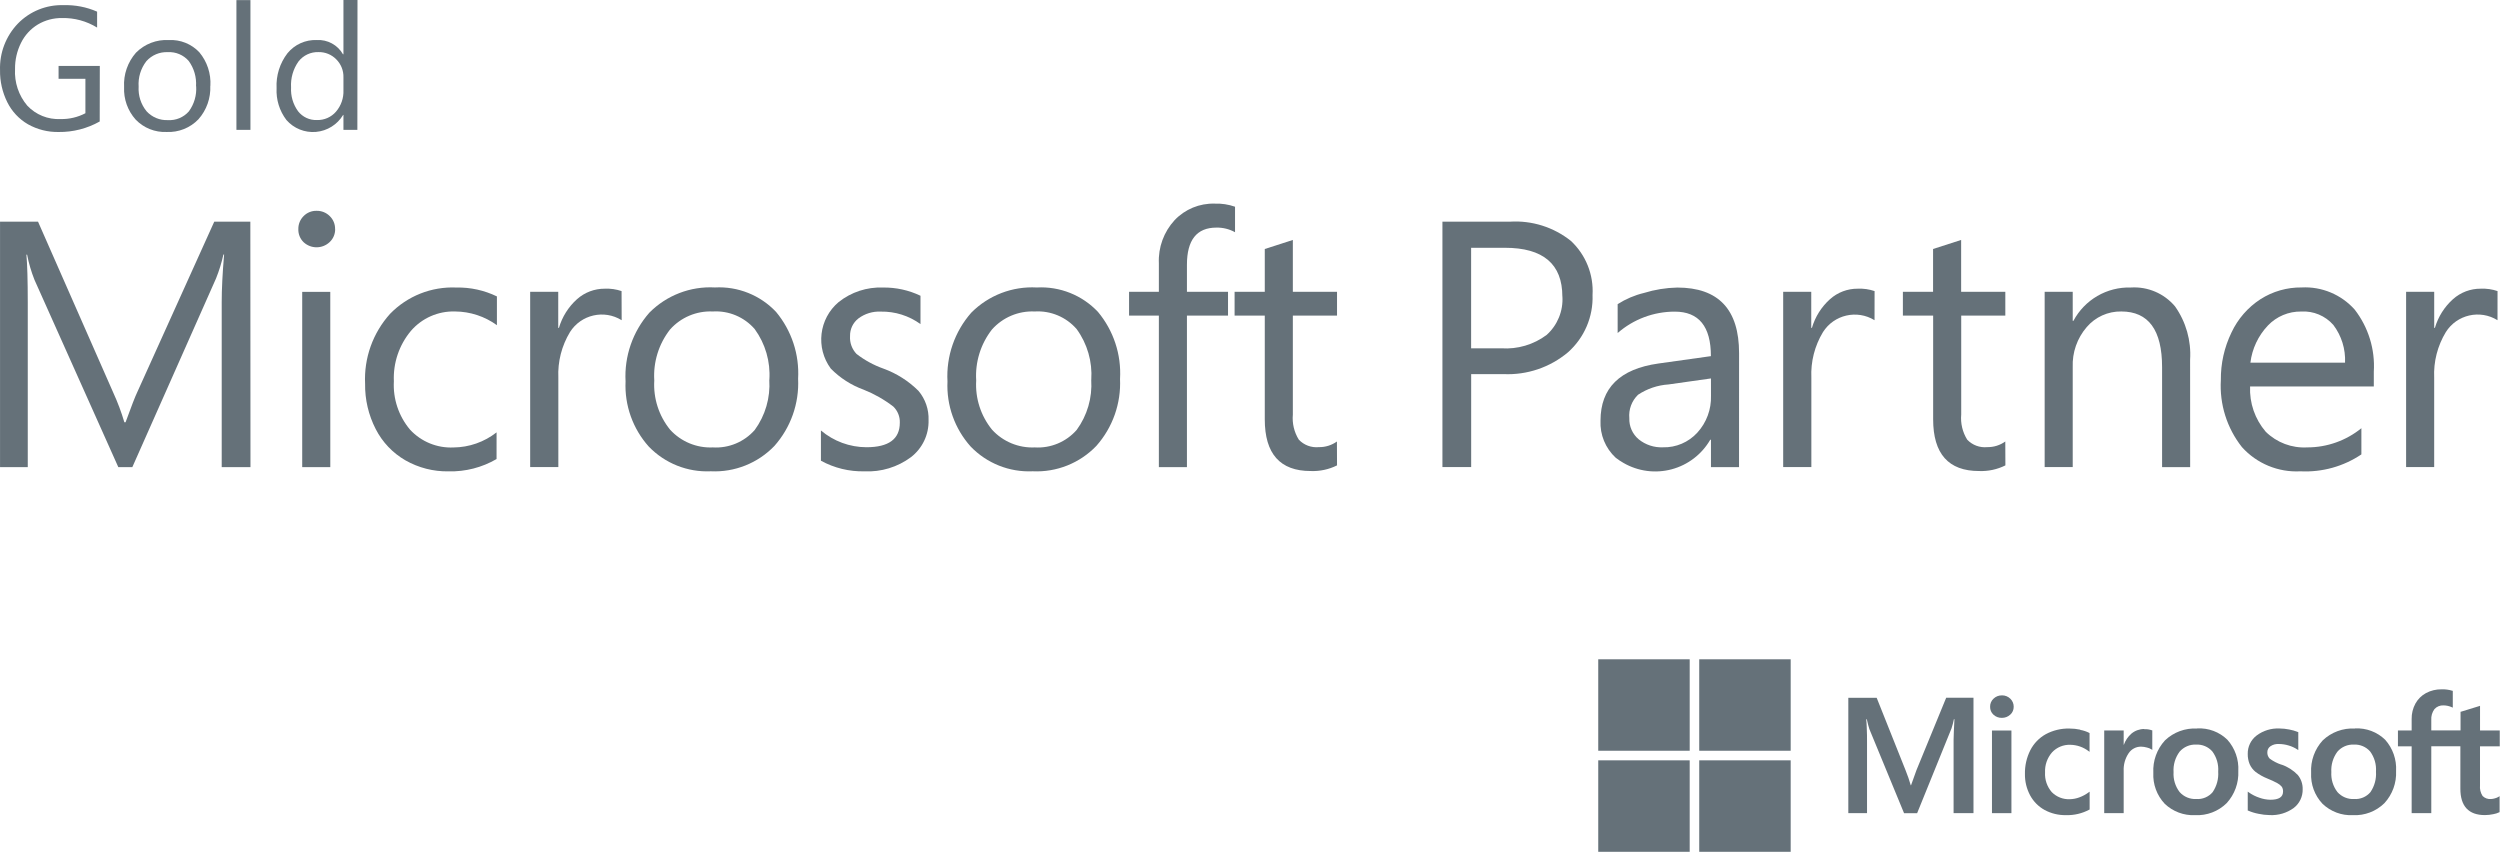 <?xml version="1.0" encoding="UTF-8"?>
<svg width="587px" height="200px" viewBox="0 0 587 200" version="1.1" xmlns="http://www.w3.org/2000/svg" xmlns:xlink="http://www.w3.org/1999/xlink">
    <title>Badges and Awards_gold microsoft partner</title>
    <g id="Page-1" stroke="none" stroke-width="1" fill="none" fill-rule="evenodd">
        <g id="Badges-and-Awards_gold-microsoft-partner" transform="translate(-0, 0)" fill="#657179" fill-rule="nonzero">
            <path d="M58.811,109.677 L52.057,109.677 L52.057,70.944 C52.057,67.885 52.245,64.161 52.62,59.771 L52.456,59.771 C52.034,61.677 51.457,63.545 50.732,65.357 L31.074,109.677 L27.776,109.677 L8.094,65.702 C7.336,63.791 6.757,61.814 6.363,59.795 L6.2,59.795 C6.409,62.099 6.516,65.852 6.52,71.052 L6.52,109.677 L0.008,109.677 L0.008,52.049 L8.929,52.049 L26.614,92.241 C27.64,94.478 28.504,96.786 29.198,99.147 L29.482,99.147 C30.826,95.447 31.744,93.084 32.236,92.06 L50.308,52.049 L58.781,52.049 L58.811,109.677 Z" id="Path_747"/>
            <path d="M78.693,53.761 C78.723,54.922 78.257,56.041 77.409,56.836 C75.701,58.458 73.028,58.476 71.297,56.878 C70.456,56.064 70.003,54.93 70.05,53.761 C70.036,52.641 70.472,51.562 71.26,50.766 C72.061,49.93 73.178,49.47 74.335,49.501 C75.495,49.474 76.615,49.925 77.434,50.747 C78.25,51.54 78.701,52.636 78.68,53.774 M77.555,109.677 L70.958,109.677 L70.958,68.523 L77.549,68.523 L77.555,109.677 Z" id="Path_748"/>
            <path d="M116.591,107.783 C113.168,109.775 109.258,110.777 105.298,110.676 C101.758,110.733 98.267,109.839 95.191,108.086 C92.207,106.366 89.785,103.818 88.219,100.75 C86.525,97.459 85.669,93.8 85.725,90.099 C85.44,84.074 87.543,78.18 91.578,73.697 C95.645,69.503 101.313,67.252 107.15,67.512 C110.446,67.444 113.711,68.16 116.676,69.6 L116.676,76.354 C113.821,74.284 110.391,73.159 106.865,73.134 C102.892,73.008 99.074,74.685 96.48,77.698 C93.718,80.998 92.291,85.212 92.479,89.512 C92.252,93.648 93.611,97.715 96.28,100.884 C98.894,103.71 102.62,105.24 106.466,105.066 C110.142,105.035 113.705,103.788 116.597,101.519 L116.591,107.783 Z" id="Path_749"/>
            <path d="M145.968,75.186 C141.843,72.62 136.419,73.867 133.828,77.976 C131.88,81.199 130.93,84.926 131.098,88.688 L131.098,109.671 L124.483,109.671 L124.483,68.517 L131.074,68.517 L131.074,76.99 L131.237,76.99 C131.997,74.395 133.464,72.062 135.474,70.254 C137.272,68.65 139.601,67.77 142.01,67.784 C143.345,67.725 144.68,67.916 145.944,68.347 L145.968,75.186 Z" id="Path_750"/>
            <path d="M187.396,88.931 C187.672,94.712 185.676,100.373 181.834,104.703 C177.948,108.752 172.502,110.923 166.897,110.658 C161.432,110.91 156.123,108.795 152.329,104.854 C148.579,100.667 146.623,95.175 146.882,89.56 C146.56,83.656 148.565,77.861 152.468,73.419 C156.518,69.334 162.122,67.178 167.865,67.494 C173.259,67.203 178.508,69.302 182.215,73.231 C185.87,77.618 187.722,83.23 187.396,88.931 M180.647,89.167 C180.926,84.923 179.71,80.715 177.21,77.274 C174.754,74.436 171.115,72.905 167.369,73.134 C163.552,72.958 159.86,74.515 157.322,77.371 C154.666,80.772 153.351,85.029 153.624,89.336 C153.373,93.517 154.699,97.64 157.34,100.89 C159.899,103.698 163.574,105.223 167.369,105.054 C171.109,105.284 174.746,103.769 177.216,100.95 C179.698,97.548 180.906,93.381 180.629,89.179" id="Path_751"/>
            <path d="M218.026,98.65 C218.116,102.034 216.587,105.258 213.91,107.329 C210.757,109.68 206.884,110.861 202.956,110.67 C199.394,110.749 195.875,109.889 192.752,108.176 L192.752,101.071 C195.737,103.605 199.524,105.001 203.44,105.011 C208.661,105.011 211.273,103.095 211.277,99.262 C211.331,97.836 210.777,96.454 209.752,95.461 C207.628,93.827 205.288,92.495 202.798,91.503 C199.883,90.451 197.242,88.757 195.07,86.546 C191.471,81.667 192.278,74.831 196.916,70.925 C199.865,68.577 203.559,67.366 207.325,67.512 C210.37,67.469 213.384,68.13 216.131,69.443 L216.131,76.1 C213.424,74.133 210.15,73.103 206.805,73.165 C204.923,73.075 203.068,73.642 201.558,74.769 C200.283,75.758 199.553,77.294 199.591,78.908 C199.488,80.46 200.041,81.984 201.116,83.108 C203.021,84.58 205.147,85.741 207.416,86.546 C210.509,87.668 213.32,89.45 215.653,91.769 C217.272,93.688 218.118,96.141 218.026,98.65" id="Path_752"/>
            <path d="M262.981,88.931 C263.257,94.712 261.261,100.373 257.419,104.703 C253.534,108.752 248.088,110.923 242.482,110.658 C237.017,110.91 231.709,108.795 227.915,104.854 C224.166,100.666 222.21,95.175 222.468,89.56 C222.143,83.655 224.149,77.859 228.054,73.419 C232.103,69.338 237.705,67.184 243.445,67.5 C248.84,67.205 254.092,69.302 257.8,73.231 C261.458,77.617 263.312,83.229 262.987,88.931 M256.233,89.167 C256.517,84.923 255.303,80.714 252.801,77.274 C250.343,74.436 246.702,72.906 242.954,73.134 C239.138,72.958 235.446,74.515 232.908,77.371 C230.254,80.773 228.939,85.03 229.21,89.336 C228.96,93.517 230.289,97.64 232.932,100.89 C235.491,103.698 239.165,105.223 242.961,105.054 C246.699,105.282 250.333,103.767 252.801,100.95 C255.288,97.55 256.499,93.382 256.221,89.179" id="Path_753"/>
            <path d="M289.986,54.524 C288.646,53.784 287.135,53.411 285.604,53.441 C280.996,53.441 278.693,56.348 278.693,62.162 L278.693,68.517 L288.34,68.517 L288.34,74.103 L278.693,74.103 L278.693,109.677 L272.102,109.677 L272.102,74.103 L265.105,74.103 L265.105,68.517 L272.102,68.517 L272.102,61.823 C271.932,58.088 273.264,54.44 275.8,51.692 C278.24,49.119 281.661,47.708 285.205,47.812 C286.83,47.752 288.452,47.998 289.986,48.538 L289.986,54.524 Z" id="Path_754"/>
            <path d="M313.934,109.272 C312.015,110.229 309.886,110.685 307.743,110.597 C300.557,110.597 296.966,106.55 296.97,98.457 L296.97,74.103 L289.883,74.103 L289.883,68.517 L296.97,68.517 L296.97,58.464 L303.561,56.34 L303.561,68.517 L313.934,68.517 L313.934,74.103 L303.561,74.103 L303.561,97.331 C303.374,99.4 303.867,101.474 304.965,103.238 C306.181,104.516 307.918,105.161 309.674,104.987 C311.191,105.011 312.677,104.546 313.91,103.662 L313.934,109.272 Z" id="Path_755"/>
            <path d="M373.929,69.237 C374.116,74.367 372.001,79.313 368.162,82.721 C363.94,86.267 358.539,88.095 353.031,87.841 L345.43,87.841 L345.43,109.665 L338.682,109.665 L338.682,52.049 L354.52,52.049 C359.69,51.722 364.797,53.332 368.846,56.564 C372.348,59.832 374.212,64.491 373.929,69.273 M366.842,69.63 C366.842,61.992 362.34,58.175 353.334,58.18 L345.418,58.18 L345.418,81.783 L352.505,81.783 C356.318,82.042 360.097,80.925 363.157,78.636 C365.702,76.345 367.064,73.018 366.854,69.6" id="Path_756"/>
            <path d="M408.324,109.677 L401.733,109.677 L401.733,103.244 L401.57,103.244 C399.59,106.671 396.33,109.17 392.507,110.192 C388.683,111.213 384.611,110.673 381.186,108.691 C380.553,108.331 379.946,107.927 379.37,107.48 C376.955,105.248 375.649,102.063 375.8,98.777 C375.8,91.111 380.327,86.637 389.381,85.354 L401.721,83.623 C401.721,76.659 398.897,73.175 393.248,73.171 C388.313,73.164 383.543,74.949 379.824,78.194 L379.824,71.416 C381.725,70.199 383.815,69.309 386.01,68.783 C388.539,68 391.164,67.575 393.811,67.518 C403.494,67.518 408.336,72.65 408.336,82.915 L408.324,109.677 Z M401.733,88.858 L391.765,90.268 C389.21,90.436 386.743,91.27 384.612,92.689 C383.13,94.12 382.377,96.145 382.566,98.196 C382.494,100.104 383.31,101.936 384.775,103.159 C386.374,104.449 388.387,105.113 390.44,105.029 C393.515,105.112 396.474,103.85 398.544,101.574 C400.691,99.217 401.837,96.118 401.739,92.931 L401.733,88.858 Z" id="Path_757"/>
            <path d="M440.14,75.186 C436.022,72.645 430.626,73.889 428.036,77.976 C426.088,81.199 425.138,84.926 425.306,88.688 L425.306,109.671 L418.691,109.671 L418.691,68.517 L425.282,68.517 L425.282,76.99 L425.439,76.99 C426.197,74.394 427.664,72.061 429.676,70.254 C431.472,68.646 433.802,67.765 436.212,67.784 C437.549,67.725 438.885,67.916 440.152,68.347 L440.14,75.186 Z" id="Path_758"/>
            <path d="M470.867,109.272 C468.948,110.229 466.818,110.685 464.676,110.597 C457.498,110.597 453.907,106.55 453.903,98.457 L453.903,74.103 L446.798,74.103 L446.798,68.517 L453.885,68.517 L453.885,58.464 L460.476,56.34 L460.476,68.517 L470.849,68.517 L470.849,74.103 L460.494,74.103 L460.494,97.331 C460.306,99.401 460.802,101.476 461.904,103.238 C463.117,104.516 464.853,105.162 466.606,104.987 C468.124,105.011 469.609,104.546 470.843,103.662 L470.867,109.272 Z" id="Path_759"/>
            <path d="M514.249,109.677 L507.658,109.677 L507.658,86.201 C507.658,77.494 504.469,73.138 498.09,73.134 C494.962,73.08 491.975,74.43 489.95,76.814 C487.711,79.417 486.541,82.771 486.675,86.201 L486.675,109.671 L480.085,109.671 L480.085,68.517 L486.675,68.517 L486.675,75.343 L486.833,75.343 C489.476,70.372 494.713,67.333 500.341,67.506 C504.297,67.257 508.137,68.898 510.69,71.93 C513.275,75.58 514.527,80.007 514.237,84.47 L514.249,109.677 Z" id="Path_760"/>
            <path d="M557.371,90.74 L528.32,90.74 C528.151,94.622 529.464,98.424 531.994,101.374 C534.579,103.921 538.121,105.256 541.744,105.048 C546.372,105.052 550.86,103.462 554.454,100.545 L554.454,106.694 C550.239,109.529 545.219,110.922 540.146,110.664 C534.94,110.947 529.886,108.855 526.402,104.975 C522.88,100.513 521.12,94.913 521.457,89.239 C521.412,85.374 522.265,81.552 523.951,78.073 C525.445,74.881 527.803,72.172 530.759,70.254 C533.638,68.414 536.991,67.455 540.407,67.494 C545.141,67.242 549.734,69.157 552.886,72.699 C556.098,76.85 557.692,82.027 557.371,87.266 L557.371,90.74 Z M550.617,85.154 C550.763,81.97 549.791,78.836 547.869,76.294 C545.975,74.142 543.196,72.981 540.334,73.147 C537.377,73.103 534.535,74.296 532.496,76.439 C530.23,78.832 528.792,81.889 528.393,85.16 L550.617,85.154 Z" id="Path_761"/>
            <path d="M586.415,75.186 C582.291,72.621 576.87,73.867 574.281,77.976 C572.328,81.197 571.376,84.926 571.545,88.688 L571.545,109.671 L564.954,109.671 L564.954,68.517 L571.551,68.517 L571.551,76.99 L571.714,76.99 C572.472,74.394 573.939,72.061 575.951,70.254 C577.746,68.646 580.077,67.765 582.487,67.784 C583.822,67.725 585.156,67.916 586.421,68.347 L586.415,75.186 Z" id="Path_762"/>
            <path d="M449.981,180.845 L448.71,184.385 L448.644,184.385 C448.305,183.194 447.901,182.022 447.433,180.875 L440.643,163.838 L433.985,163.838 L433.985,190.922 L438.379,190.922 L438.379,174.302 C438.379,173.274 438.379,172.033 438.306,170.611 C438.306,169.89 438.21,169.315 438.185,168.88 L438.325,168.88 C438.548,169.897 438.772,170.695 438.93,171.192 L447.076,190.946 L450.138,190.946 L458.218,171.016 C458.446,170.314 458.632,169.598 458.775,168.874 L458.902,168.874 C458.799,170.841 458.714,172.65 458.702,173.715 L458.702,190.928 L463.374,190.928 L463.374,163.832 L456.965,163.832 L449.981,180.845 Z" id="Path_763"/>
            <polygon id="Path_764" points="467.714 190.928 472.283 190.928 472.283 171.525 467.714 171.525"/>
            <path d="M470.038,163.275 C469.313,163.263 468.613,163.537 468.089,164.038 C467.555,164.526 467.259,165.221 467.278,165.944 C467.256,166.651 467.543,167.332 468.065,167.809 C468.598,168.304 469.304,168.572 470.032,168.553 C470.759,168.566 471.463,168.299 471.999,167.809 C472.532,167.337 472.831,166.656 472.816,165.944 C472.824,165.236 472.539,164.555 472.029,164.062 C471.507,163.544 470.798,163.258 470.062,163.269" id="Path_765"/>
            <path d="M488.443,171.325 C487.605,171.148 486.751,171.059 485.895,171.059 C483.961,171.016 482.049,171.475 480.345,172.39 C478.787,173.258 477.522,174.571 476.713,176.161 C475.846,177.888 475.414,179.802 475.455,181.735 C475.428,183.477 475.845,185.197 476.665,186.734 C477.446,188.189 478.631,189.387 480.078,190.183 C481.611,191.009 483.331,191.426 485.072,191.394 C486.991,191.453 488.893,191.007 490.585,190.099 L490.646,190.062 L490.646,185.886 L490.452,186.019 C489.769,186.531 489.015,186.939 488.213,187.23 C487.513,187.491 486.774,187.634 486.028,187.654 C484.431,187.733 482.877,187.127 481.755,185.989 C480.648,184.714 480.083,183.057 480.181,181.371 C480.099,179.645 480.687,177.954 481.822,176.651 C482.925,175.467 484.489,174.82 486.106,174.877 C487.674,174.901 489.192,175.432 490.434,176.39 L490.627,176.53 L490.627,172.124 L490.567,172.087 C489.902,171.747 489.19,171.508 488.455,171.379" id="Path_766"/>
            <path d="M503.47,171.167 C502.364,171.166 501.293,171.554 500.444,172.263 C499.645,172.968 499.038,173.866 498.683,174.871 L498.64,174.871 L498.64,171.506 L494.071,171.506 L494.071,190.916 L498.64,190.916 L498.64,181.014 C498.573,179.555 498.972,178.111 499.778,176.893 C500.427,175.895 501.542,175.299 502.732,175.313 C503.196,175.324 503.658,175.394 504.106,175.519 C504.48,175.603 504.837,175.749 505.165,175.949 L505.358,176.094 L505.358,171.482 L505.286,171.482 C504.704,171.274 504.087,171.182 503.47,171.21" id="Path_767"/>
            <path d="M515.883,171.059 C513.091,170.903 510.359,171.911 508.336,173.843 C506.439,175.91 505.453,178.654 505.6,181.456 C505.468,184.139 506.431,186.76 508.269,188.719 C510.186,190.555 512.772,191.524 515.423,191.4 C518.177,191.534 520.861,190.509 522.825,188.574 C524.701,186.525 525.683,183.813 525.554,181.039 C525.707,178.349 524.786,175.709 522.994,173.697 C521.11,171.855 518.539,170.889 515.907,171.034 M519.539,185.989 C518.589,187.107 517.165,187.709 515.702,187.611 C514.205,187.691 512.754,187.082 511.762,185.959 C510.749,184.622 510.249,182.967 510.351,181.293 C510.241,179.581 510.741,177.885 511.762,176.505 C512.734,175.377 514.171,174.759 515.659,174.829 C517.099,174.759 518.493,175.347 519.448,176.427 C520.464,177.796 520.956,179.483 520.834,181.184 C520.951,182.886 520.493,184.578 519.533,185.989" id="Path_768"/>
            <path d="M535.674,179.544 C534.688,179.214 533.759,178.735 532.92,178.121 C532.538,177.72 532.339,177.179 532.369,176.627 C532.362,176.077 532.624,175.56 533.071,175.241 C533.647,174.842 534.339,174.648 535.038,174.69 C535.838,174.69 536.634,174.811 537.399,175.047 C538.124,175.259 538.814,175.579 539.444,175.997 L539.638,176.124 L539.638,171.888 L539.565,171.888 C538.897,171.611 538.201,171.408 537.489,171.282 C536.738,171.131 535.974,171.052 535.208,171.046 C533.285,170.961 531.392,171.545 529.852,172.699 C528.512,173.72 527.739,175.318 527.77,177.002 C527.751,177.831 527.904,178.655 528.217,179.423 C528.529,180.129 529.004,180.751 529.603,181.238 C530.465,181.886 531.409,182.415 532.412,182.812 C533.212,183.127 533.992,183.491 534.748,183.901 C535.143,184.11 535.493,184.396 535.777,184.742 C535.978,185.073 536.077,185.457 536.061,185.844 C536.061,187.151 535.081,187.781 533.071,187.781 C532.211,187.761 531.359,187.606 530.548,187.321 C529.622,187.018 528.748,186.575 527.957,186.007 L527.77,185.868 L527.77,190.323 L527.836,190.323 C528.622,190.667 529.444,190.921 530.287,191.079 C531.148,191.268 532.026,191.369 532.908,191.382 C534.927,191.49 536.922,190.903 538.561,189.717 C539.927,188.67 540.71,187.032 540.667,185.311 C540.698,184.101 540.297,182.918 539.535,181.977 C538.466,180.865 537.146,180.024 535.686,179.526" id="Path_769"/>
            <path d="M552.935,171.059 C550.138,170.903 547.402,171.91 545.375,173.843 C543.482,175.912 542.5,178.655 542.652,181.456 C542.514,184.139 543.475,186.761 545.315,188.719 C547.227,190.558 549.812,191.528 552.462,191.4 C555.218,191.534 557.904,190.509 559.87,188.574 C561.746,186.525 562.729,183.813 562.6,181.039 C562.752,178.349 561.831,175.709 560.04,173.697 C558.152,171.86 555.583,170.894 552.953,171.034 M556.584,185.989 C555.634,187.107 554.211,187.709 552.747,187.611 C551.252,187.692 549.802,187.083 548.813,185.959 C547.797,184.624 547.294,182.968 547.397,181.293 C547.291,179.58 547.793,177.885 548.813,176.505 C549.78,175.374 551.218,174.755 552.705,174.829 C554.144,174.759 555.538,175.347 556.493,176.427 C557.51,177.796 558.001,179.483 557.879,181.184 C557.999,182.886 557.541,184.58 556.578,185.989" id="Path_770"/>
            <path d="M586.942,175.241 L586.942,171.518 L582.312,171.518 L582.312,165.733 L582.154,165.781 L577.827,167.113 L577.736,167.113 L577.736,171.5 L570.867,171.5 L570.867,169.079 C570.8,168.154 571.066,167.235 571.618,166.489 C572.159,165.899 572.936,165.581 573.736,165.624 C574.43,165.631 575.115,165.786 575.745,166.078 L575.915,166.156 L575.915,162.198 L575.836,162.198 C575.006,161.939 574.139,161.822 573.27,161.853 C572.006,161.836 570.757,162.135 569.638,162.725 C568.586,163.294 567.719,164.153 567.139,165.2 C566.537,166.314 566.232,167.565 566.255,168.831 L566.255,171.518 L563.036,171.518 L563.036,175.241 L566.255,175.241 L566.255,190.928 L570.867,190.928 L570.867,175.228 L577.694,175.228 L577.694,185.196 C577.694,189.3 579.631,191.382 583.45,191.382 C584.111,191.381 584.77,191.31 585.417,191.17 C585.911,191.086 586.392,190.933 586.845,190.716 L586.905,190.68 L586.905,186.933 L586.718,187.06 C586.433,187.242 586.12,187.375 585.792,187.454 C585.495,187.545 585.188,187.598 584.878,187.611 C584.149,187.675 583.429,187.413 582.911,186.897 C582.431,186.159 582.218,185.279 582.306,184.404 L582.306,175.235 L586.942,175.241 Z" id="Path_771"/>
            <rect id="Rectangle_907" x="375.267" y="154.802" width="21.473" height="21.473"/>
            <rect id="Rectangle_908" x="398.979" y="154.802" width="21.473" height="21.473"/>
            <rect id="Rectangle_909" x="375.267" y="178.527" width="21.473" height="21.473"/>
            <rect id="Rectangle_910" x="398.979" y="178.527" width="21.473" height="21.473"/>
            <path d="M23.412,28.524 C20.47,30.183 17.142,31.035 13.765,30.993 C11.245,31.039 8.759,30.413 6.563,29.178 C4.478,27.968 2.794,26.173 1.721,24.015 C0.553,21.675 -0.034,19.089 0.008,16.474 C-0.126,12.407 1.388,8.459 4.208,5.526 C7.02,2.647 10.911,1.081 14.933,1.21 C17.636,1.13 20.323,1.651 22.801,2.736 L22.801,6.476 C20.329,4.949 17.468,4.171 14.564,4.237 C12.568,4.207 10.603,4.731 8.887,5.75 C7.193,6.777 5.826,8.265 4.947,10.041 C3.988,11.956 3.503,14.072 3.531,16.214 C3.356,19.338 4.382,22.41 6.399,24.802 C8.413,26.947 11.268,28.1 14.207,27.955 C16.24,28.003 18.252,27.532 20.053,26.587 L20.053,18.501 L13.753,18.501 L13.753,15.475 L23.436,15.475 L23.412,28.524 Z" id="Path_772"/>
            <path d="M49.376,20.136 C49.507,23.019 48.511,25.841 46.598,28.003 C44.653,30.032 41.925,31.12 39.117,30.987 C36.392,31.106 33.746,30.048 31.855,28.082 C29.982,25.989 29.006,23.244 29.137,20.438 C28.975,17.487 29.977,14.591 31.927,12.371 C33.951,10.326 36.754,9.247 39.626,9.405 C42.324,9.259 44.949,10.309 46.804,12.274 C48.637,14.472 49.565,17.284 49.4,20.142 M46.029,20.263 C46.171,18.139 45.563,16.034 44.31,14.313 C43.081,12.9 41.266,12.136 39.396,12.244 C37.485,12.159 35.638,12.939 34.366,14.368 C33.051,16.07 32.405,18.195 32.551,20.341 C32.424,22.433 33.087,24.496 34.409,26.121 C35.689,27.525 37.528,28.288 39.426,28.203 C41.295,28.317 43.112,27.56 44.346,26.151 C45.593,24.447 46.199,22.358 46.059,20.251" id="Path_773"/>
            <rect id="Rectangle_911" x="55.513" y="0.024" width="3.292" height="30.467"/>
            <path d="M83.91,30.491 L80.641,30.491 L80.641,26.993 L80.563,26.993 C79.201,29.259 76.839,30.737 74.206,30.971 C71.572,31.204 68.986,30.164 67.248,28.173 C65.62,26.032 64.803,23.384 64.942,20.698 C64.789,17.747 65.697,14.838 67.502,12.498 C69.18,10.449 71.719,9.303 74.365,9.399 C76.888,9.252 79.278,10.546 80.532,12.74 L80.641,12.74 L80.641,0 L83.94,0 L83.91,30.491 Z M80.641,21.183 L80.641,18.157 C80.686,16.57 80.07,15.035 78.941,13.92 C77.854,12.815 76.362,12.205 74.813,12.231 C72.975,12.165 71.217,12.984 70.086,14.434 C68.829,16.208 68.214,18.358 68.343,20.529 C68.231,22.529 68.812,24.506 69.99,26.127 C71.054,27.487 72.706,28.252 74.432,28.185 C76.139,28.234 77.777,27.512 78.892,26.218 C80.092,24.822 80.718,23.022 80.641,21.183" id="Path_774"/>
        </g>
    </g>
</svg>